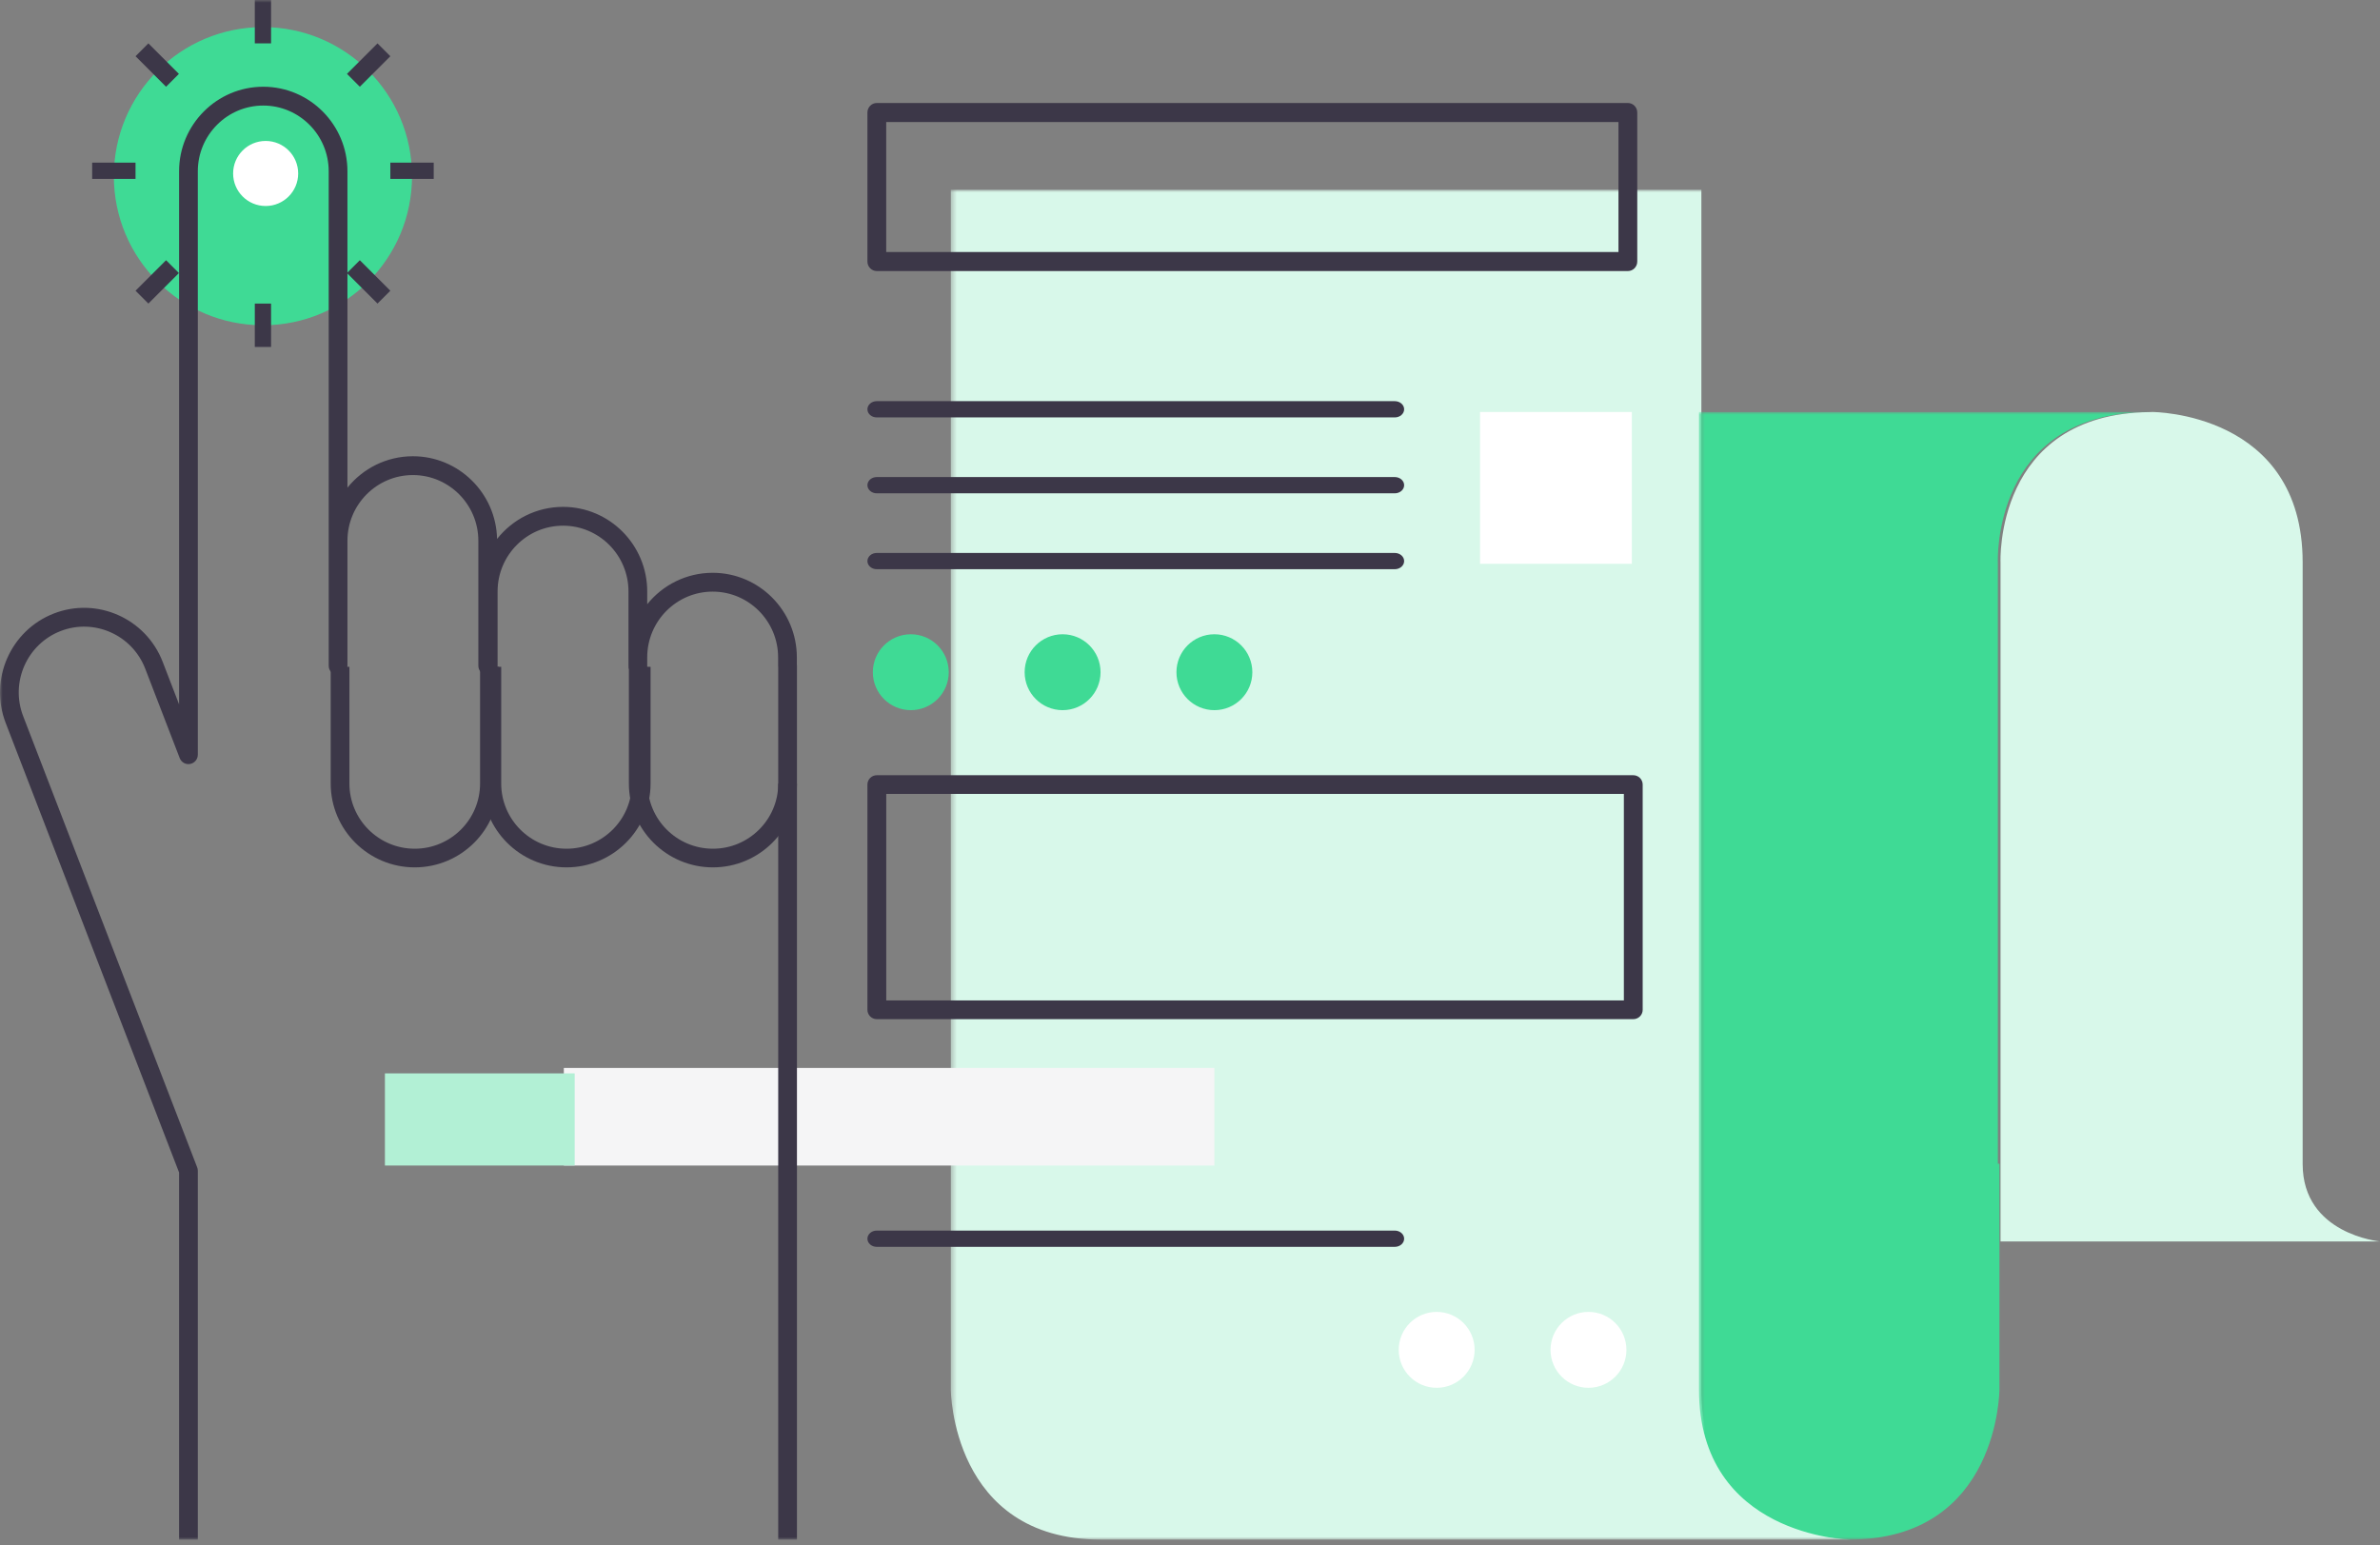 <?xml version="1.0" encoding="UTF-8"?>
<svg width="439px" height="285px" viewBox="0 0 439 285" version="1.1" xmlns="http://www.w3.org/2000/svg" xmlns:xlink="http://www.w3.org/1999/xlink">
    <rect x="0" y="0" width="439" height="285" fill="#808080" stroke="none"/>
    <title>Group 40</title>
    <defs>
        <polygon id="path-1" points="0.38 0 166.514 0 166.514 249 0.38 249"></polygon>
        <polygon id="path-3" points="0.351 0.5 3.551 0.5 3.551 1 0.351 1"></polygon>
        <polygon id="path-5" points="0.38 0 83.514 0 83.514 208 0.38 208"></polygon>
        <polygon id="path-7" points="0 284 439 284 439 0 0 0"></polygon>
    </defs>
    <g id="V01---Funktionen" stroke="none" stroke-width="1" fill="none" fill-rule="evenodd">
        <g id="Verkauf" transform="translate(-871, -1613)">
            <g id="Group-40" transform="translate(871, 1613)">
                <g id="Group-3" transform="translate(175, 35)">
                    <mask id="mask-2" fill="white">
                        <use xlink:href="#path-1"></use>
                    </mask>
                    <g id="Clip-2"></g>
                    <path d="M138.825,221.334 L138.825,0 L0.38,0 L0.38,221.334 C0.38,221.334 0.492,249 28.069,249 L166.514,249 C166.514,249 138.825,248.136 138.825,221.334" id="Fill-1" fill="#D8F8EA" mask="url(#mask-2)"></path>
                </g>
                <g id="Group-6" transform="translate(338, 283)">
                    <mask id="mask-4" fill="white">
                        <use xlink:href="#path-3"></use>
                    </mask>
                    <g id="Clip-5"></g>
                    <path d="M3.551,1 L0.351,1 L3.551,1 Z" id="Stroke-4" stroke-linecap="round" stroke-linejoin="round" mask="url(#mask-4)"></path>
                </g>
                <g id="Group-9" transform="translate(313, 76)">
                    <mask id="mask-6" fill="white">
                        <use xlink:href="#path-5"></use>
                    </mask>
                    <g id="Clip-8"></g>
                    <path d="M55.514,27.734 C55.514,27.734 54.315,0.344 83.006,0.016 C83.323,0 83.514,0 83.514,0 L0.38,0 L0.38,180.267 C0.38,207.421 28.091,208 28.091,208 C30.689,208 21.163,208 28.091,208 C55.803,208 55.803,180.267 55.803,180.267 L55.803,138.667 L55.514,138.667 L55.514,27.734 Z" id="Fill-7" fill="#3FDA95" mask="url(#mask-6)"></path>
                </g>
                <mask id="mask-8" fill="white">
                    <use xlink:href="#path-7"></use>
                </mask>
                <g id="Clip-11"></g>
                <path d="M163.466,46.491 L298.534,46.491 L298.534,22.509 L163.466,22.509 L163.466,46.491 Z M300.267,50 L161.733,50 C160.776,50 160,49.215 160,48.245 L160,20.755 C160,19.786 160.776,19 161.733,19 L300.267,19 C301.224,19 302,19.786 302,20.755 L302,48.245 C302,49.215 301.224,50 300.267,50 L300.267,50 Z" id="Fill-10" fill="#3C3748" mask="url(#mask-8)"></path>
                <path d="M257.273,77 L161.727,77 C160.774,77 160,76.328 160,75.5 C160,74.672 160.774,74 161.727,74 L257.273,74 C258.226,74 259,74.672 259,75.5 C259,76.328 258.226,77 257.273,77" id="Fill-12" fill="#3C3748" mask="url(#mask-8)"></path>
                <path d="M257.273,91 L161.727,91 C160.774,91 160,90.328 160,89.5 C160,88.672 160.774,88 161.727,88 L257.273,88 C258.226,88 259,88.672 259,89.5 C259,90.328 258.226,91 257.273,91" id="Fill-13" fill="#3C3748" mask="url(#mask-8)"></path>
                <path d="M257.273,105 L161.727,105 C160.774,105 160,104.328 160,103.5 C160,102.672 160.774,102 161.727,102 L257.273,102 C258.226,102 259,102.672 259,103.5 C259,104.328 258.226,105 257.273,105" id="Fill-14" fill="#3C3748" mask="url(#mask-8)"></path>
                <path d="M175,124 C175,120.134 171.866,117 168,117 C164.134,117 161,120.134 161,124 C161,127.866 164.134,131 168,131 C171.866,131 175,127.866 175,124" id="Fill-15" fill="#3FDA95" mask="url(#mask-8)"></path>
                <path d="M203,124 C203,120.134 199.866,117 196,117 C192.134,117 189,120.134 189,124 C189,127.866 192.134,131 196,131 C199.866,131 203,127.866 203,124" id="Fill-16" fill="#3FDA95" mask="url(#mask-8)"></path>
                <path d="M231,124 C231,120.134 227.866,117 224,117 C220.134,117 217,120.134 217,124 C217,127.866 220.134,131 224,131 C227.866,131 231,127.866 231,124" id="Fill-17" fill="#3FDA95" mask="url(#mask-8)"></path>
                <polygon id="Fill-18" fill="#FFFFFF" mask="url(#mask-8)" points="273 104 301 104 301 76 273 76"></polygon>
                <path d="M257.273,230 L161.727,230 C160.774,230 160,229.328 160,228.5 C160,227.672 160.774,227 161.727,227 L257.273,227 C258.226,227 259,227.672 259,228.5 C259,229.328 258.226,230 257.273,230" id="Fill-19" fill="#3C3748" mask="url(#mask-8)"></path>
                <path d="M300,249 C300,245.134 296.866,242 293,242 C289.133,242 286,245.134 286,249 C286,252.866 289.133,256 293,256 C296.866,256 300,252.866 300,249" id="Fill-20" fill="#FFFFFF" mask="url(#mask-8)"></path>
                <path d="M272,249 C272,245.134 268.866,242 265,242 C261.133,242 258,245.134 258,249 C258,252.866 261.133,256 265,256 C268.866,256 272,252.866 272,249" id="Fill-21" fill="#FFFFFF" mask="url(#mask-8)"></path>
                <path d="M163.472,184.547 L299.528,184.547 L299.528,146.453 L163.472,146.453 L163.472,184.547 Z M301.264,188 L161.736,188 C160.777,188 160,187.227 160,186.273 L160,144.727 C160,143.774 160.777,143 161.736,143 L301.264,143 C302.222,143 303,143.774 303,144.727 L303,186.273 C303,187.227 302.222,188 301.264,188 L301.264,188 Z" id="Fill-22" fill="#3C3748" mask="url(#mask-8)"></path>
                <path d="M369.007,229 L439,229 C439,229 424.734,227.699 424.734,214.721 L424.734,103.744 C424.734,76 397.015,76 397.015,76 C396.84,76 396.679,76.014 396.506,76.016 C367.807,76.344 369.007,103.744 369.007,103.744 L369.007,214.721 L369.007,229 Z" id="Fill-23" fill="#D8F8EA" mask="url(#mask-8)"></path>
                <polygon id="Fill-24" fill="#F5F5F6" mask="url(#mask-8)" points="104 215 224 215 224 197 104 197"></polygon>
                <polygon id="Fill-25" fill="#B2F0D5" mask="url(#mask-8)" points="71 215 106 215 106 198 71 198"></polygon>
                <path d="M76,32.5 C76,47.689 63.689,60 48.5,60 C33.311,60 21,47.689 21,32.5 C21,17.311 33.311,5 48.5,5 C63.689,5 76,17.311 76,32.5" id="Fill-26" fill="#3FDA95" mask="url(#mask-8)"></path>
                <path d="M55,32 C55,35.314 52.314,38 49,38 C45.686,38 43,35.314 43,32 C43,28.686 45.686,26 49,26 C52.314,26 55,28.686 55,32" id="Fill-27" fill="#FFFFFF" mask="url(#mask-8)"></path>
                <polygon id="Fill-28" fill="#3C3748" mask="url(#mask-8)" points="47 8 50 8 50 0 47 0"></polygon>
                <polygon id="Fill-29" fill="#3C3748" mask="url(#mask-8)" points="47 64 50 64 50 56 47 56"></polygon>
                <polygon id="Fill-30" fill="#3C3748" mask="url(#mask-8)" points="17 33 25 33 25 30 17 30"></polygon>
                <polygon id="Fill-31" fill="#3C3748" mask="url(#mask-8)" points="72 33 80 33 80 30 72 30"></polygon>
                <polygon id="Fill-32" fill="#3C3748" mask="url(#mask-8)" points="30.63 16 25 10.37 27.37 8 33 13.63"></polygon>
                <polygon id="Fill-33" fill="#3C3748" mask="url(#mask-8)" points="69.63 56 64 50.37 66.37 48 72 53.63"></polygon>
                <polygon id="Fill-34" fill="#3C3748" mask="url(#mask-8)" points="27.37 56 25 53.629 30.63 48 33 50.371"></polygon>
                <polygon id="Fill-35" fill="#3C3748" mask="url(#mask-8)" points="66.37 16 64 13.629 69.63 8 72 10.371"></polygon>
                <path d="M147,284 L143.544,284 L143.544,123.062 C143.532,122.979 143.526,122.894 143.526,122.809 L143.526,121.258 C143.526,114.572 138.11,109.133 131.455,109.133 C124.798,109.133 119.382,114.572 119.382,121.258 L119.382,122.809 C119.382,123.767 118.609,124.545 117.654,124.545 C116.7,124.545 115.926,123.767 115.926,122.809 L115.926,109.095 C115.926,102.41 110.511,96.971 103.855,96.971 C97.198,96.971 91.783,102.41 91.783,109.095 L91.783,122.809 C91.783,123.767 91.009,124.545 90.055,124.545 L89.961,124.545 C89.007,124.545 88.233,123.767 88.233,122.809 L88.233,99.757 C88.233,93.071 82.817,87.632 76.16,87.632 C69.502,87.632 64.087,93.071 64.087,99.757 L64.087,122.809 C64.087,123.767 63.313,124.545 62.359,124.545 C61.405,124.545 60.631,123.767 60.631,122.809 L60.631,31.598 C60.631,24.911 55.216,19.471 48.56,19.471 C41.903,19.471 36.488,24.911 36.488,31.598 L36.488,139.216 C36.488,140.052 35.895,140.769 35.077,140.923 C34.258,141.08 33.449,140.622 33.148,139.843 L26.784,123.34 C24.378,117.107 17.373,113.999 11.168,116.412 C4.961,118.829 1.867,125.868 4.271,132.102 L36.37,215.334 C36.448,215.534 36.488,215.747 36.488,215.962 L36.488,284 L33.032,284 L33.032,216.286 L1.048,133.356 C-2.043,125.337 1.936,116.284 9.918,113.175 C17.902,110.068 26.913,114.067 30.007,122.086 L33.032,129.929 L33.032,31.598 C33.032,22.998 39.997,16 48.56,16 C57.122,16 64.087,22.998 64.087,31.598 L64.087,89.958 C66.936,86.424 71.29,84.161 76.16,84.161 C84.61,84.161 91.505,90.973 91.686,99.417 C94.533,95.814 98.93,93.5 103.855,93.5 C112.417,93.5 119.382,100.496 119.382,109.095 L119.382,111.458 C122.231,107.924 126.585,105.662 131.455,105.662 C140.016,105.662 146.982,112.658 146.982,121.258 L146.982,122.557 C146.994,122.638 147,122.723 147,122.809 L147,284 Z" id="Fill-36" fill="#3C3748" mask="url(#mask-8)"></path>
                <path d="M131.499,160 C122.953,160 116,153.065 116,144.541 L116,123 L119.45,123 L119.45,144.541 C119.45,151.167 124.856,156.559 131.499,156.559 C138.143,156.559 143.55,151.167 143.55,144.541 L147,144.541 C147,153.065 140.046,160 131.499,160" id="Fill-37" fill="#3C3748" mask="url(#mask-8)"></path>
                <path d="M76.5,160 C67.953,160 61,153.065 61,144.541 L61,123 L64.45,123 L64.45,144.541 C64.45,151.167 69.855,156.559 76.5,156.559 C83.145,156.559 88.55,151.167 88.55,144.541 L88.55,123 L92,123 L92,144.541 C92,153.065 85.046,160 76.5,160" id="Fill-38" fill="#3C3748" mask="url(#mask-8)"></path>
                <path d="M104.499,160 C95.953,160 89,153.065 89,144.541 L89,123 L92.45,123 L92.45,144.541 C92.45,151.167 97.856,156.559 104.499,156.559 C111.143,156.559 116.55,151.167 116.55,144.541 L116.55,123 L120,123 L120,144.541 C120,153.065 113.046,160 104.499,160" id="Fill-39" fill="#3C3748" mask="url(#mask-8)"></path>
            </g>
        </g>
    </g>
</svg>